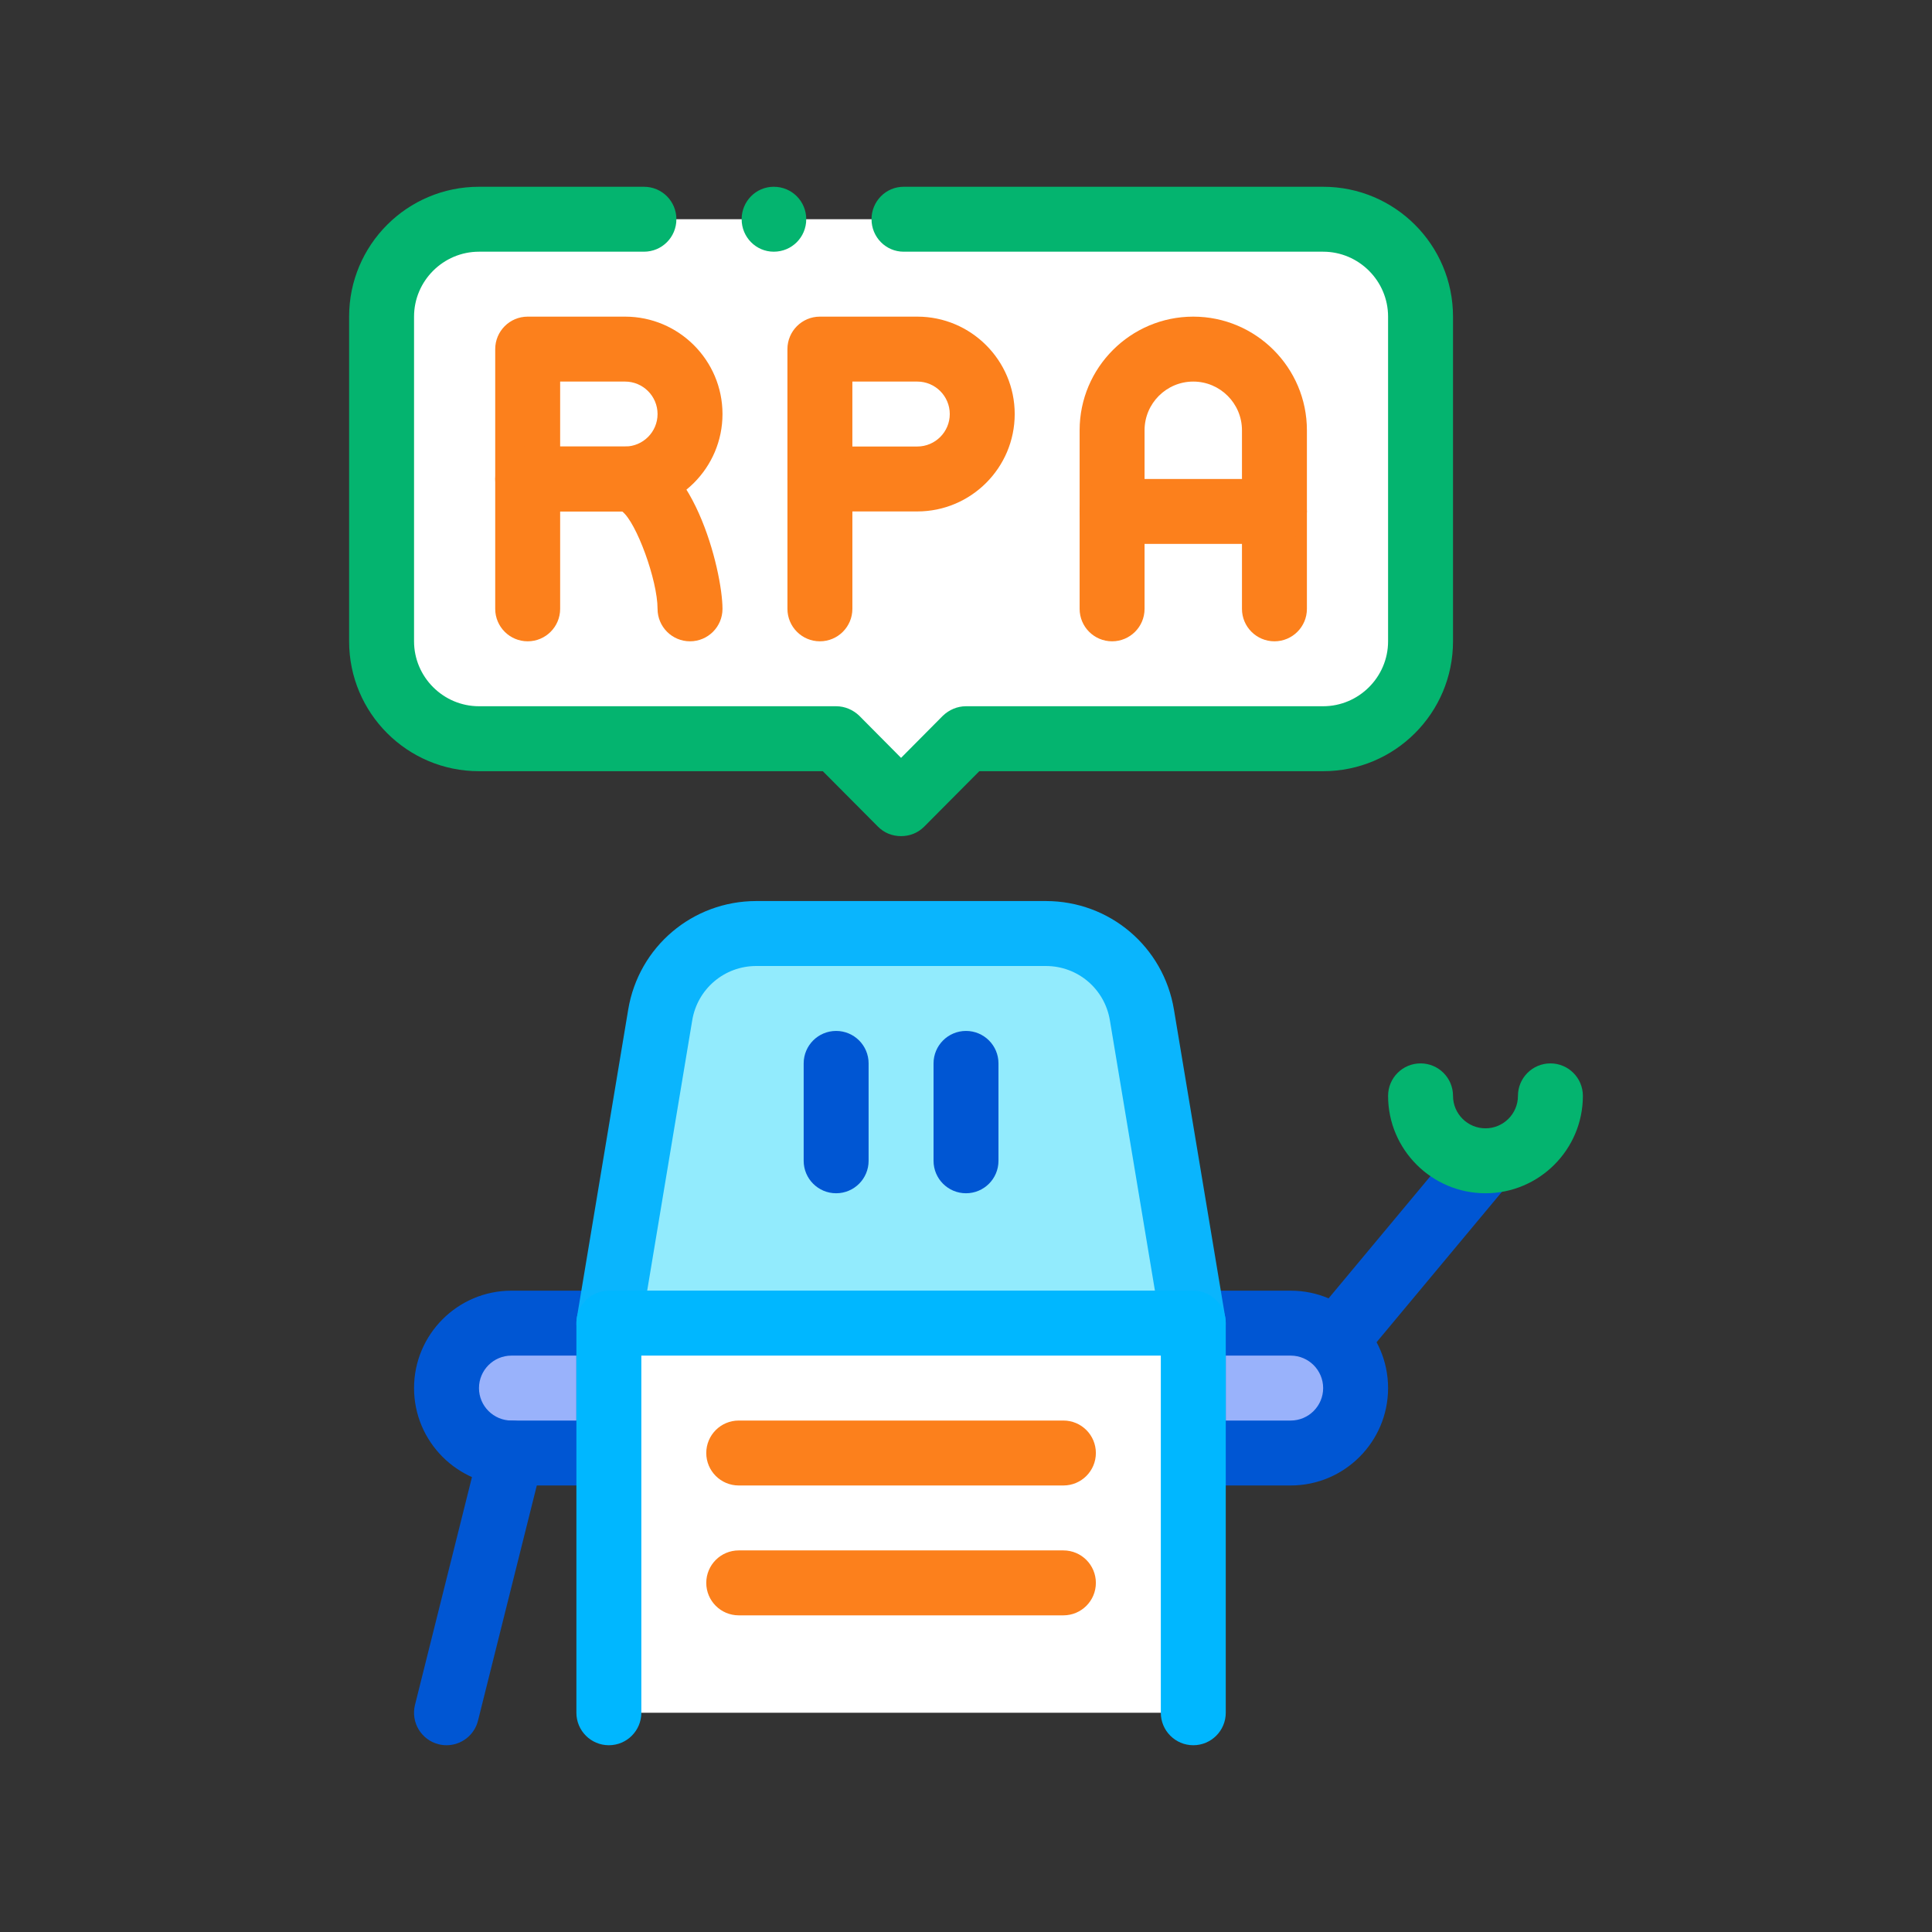 <svg id="Layer_2" enable-background="new 0 0 100 100" viewBox="0 0 100 100" xmlns="http://www.w3.org/2000/svg"><rect x="0" y="0" width="100" height="100" fill="#333333" stroke="none"/><g><g><path d="m68.485 71.847c-.379 0-.761-.128-1.075-.39-.713-.594-.809-1.653-.215-2.367l8.403-10.083c.594-.714 1.653-.809 2.367-.215.713.594.809 1.653.215 2.367l-8.403 10.083c-.332.399-.81.605-1.292.605z" fill="#0056d3"/></g><g><path d="m76.889 61.763c-2.78 0-5.042-2.261-5.042-5.041 0-.929.752-1.681 1.681-1.681.928 0 1.68.752 1.68 1.681 0 .926.754 1.68 1.681 1.68.926 0 1.68-.754 1.68-1.68 0-.929.753-1.681 1.681-1.681s1.68.752 1.68 1.681c0 2.78-2.261 5.041-5.041 5.041z" fill="#04b46f"/></g><g><path d="m66.806 68.486h-5.042v6.722h5.042c1.856 0 3.361-1.505 3.361-3.361 0-1.857-1.505-3.361-3.361-3.361z" fill="#99b2fb"/><path d="m66.806 76.888h-5.042c-.928 0-1.68-.752-1.68-1.68v-6.722c0-.928.752-1.681 1.68-1.681h5.042c2.78 0 5.041 2.262 5.041 5.042s-2.261 5.041-5.041 5.041zm-3.361-3.361h3.361c.926 0 1.68-.754 1.68-1.68 0-.927-.754-1.681-1.68-1.681h-3.361z" fill="#0056d3"/></g><g><path d="m26.473 68.486h5.041v6.722h-5.041c-1.856 0-3.361-1.505-3.361-3.361 0-1.857 1.504-3.361 3.361-3.361z" fill="#99b2fb"/><path d="m31.514 76.888h-5.041c-2.78 0-5.042-2.262-5.042-5.041 0-2.78 2.262-5.042 5.042-5.042h5.041c.928 0 1.681.752 1.681 1.681v6.722c0 .928-.753 1.68-1.681 1.68zm-5.041-6.722c-.927 0-1.681.754-1.681 1.681 0 .926.754 1.68 1.681 1.68h3.361v-3.361z" fill="#0056d3"/></g><g><path d="m31.514 68.486h30.25l-2.659-15.954c-.405-2.431-2.509-4.213-4.973-4.213h-14.986c-2.465 0-4.568 1.782-4.973 4.213z" fill="#92ebfd"/><path d="m61.764 70.166h-30.25c-.494 0-.963-.217-1.282-.594s-.456-.876-.375-1.363l2.659-15.954c.542-3.254 3.331-5.617 6.631-5.617h14.985c3.3 0 6.089 2.362 6.631 5.617l2.659 15.954c.081.487-.056.986-.375 1.363s-.789.594-1.283.594zm-28.266-3.361h26.281l-2.332-13.996c-.271-1.628-1.665-2.809-3.315-2.809h-14.986c-1.65 0-3.044 1.181-3.316 2.809z" fill="#0ab5fd"/></g><g><path d="m31.514 68.486h30.25v20.166h-30.25z" fill="#fff"/><path d="m61.764 90.333c-.928 0-1.68-.753-1.68-1.681v-18.486h-26.889v18.486c0 .928-.752 1.681-1.681 1.681-.928 0-1.68-.753-1.68-1.681v-20.166c0-.928.752-1.681 1.68-1.681h30.25c.928 0 1.681.752 1.681 1.681v20.166c0 .928-.753 1.681-1.681 1.681z" fill="#00b7ff"/></g><g><path d="m43.278 61.763c-.928 0-1.68-.752-1.68-1.68v-5.042c0-.928.752-1.68 1.68-1.68s1.681.752 1.681 1.68v5.042c0 .928-.753 1.68-1.681 1.68z" fill="#0056d3"/></g><g><path d="m50 61.763c-.928 0-1.68-.752-1.68-1.68v-5.042c0-.928.753-1.68 1.68-1.68.928 0 1.681.752 1.681 1.68v5.042c0 .928-.753 1.68-1.681 1.68z" fill="#0056d3"/></g><g><g><path d="m24.792 38.236h18.486l3.361 3.361 3.361-3.361h18.486c2.785 0 5.042-2.257 5.042-5.042v-16.805c0-2.785-2.257-5.042-5.042-5.042h-43.694c-2.784 0-5.041 2.257-5.041 5.042v16.805c-.001 2.785 2.257 5.042 5.041 5.042z" fill="#fff"/><path d="m46.639 43.278c-.454 0-.874-.168-1.193-.488l-2.857-2.873h-17.797c-3.713 0-6.722-3.008-6.722-6.723v-16.805c0-3.714 3.009-6.722 6.722-6.722h8.537c.941 0 1.681.756 1.681 1.68s-.74 1.681-1.681 1.681h-8.537c-1.848 0-3.361 1.512-3.361 3.361v16.805c0 1.848 1.513 3.361 3.361 3.361h18.486c.454 0 .874.185 1.193.488l2.168 2.184 2.168-2.184c.319-.303.739-.488 1.193-.488h18.486c1.848 0 3.361-1.513 3.361-3.361v-16.805c0-1.849-1.513-3.361-3.361-3.361h-21.713c-.924 0-1.663-.757-1.663-1.681 0-.925.739-1.68 1.663-1.68h21.713c3.714 0 6.722 3.008 6.722 6.722v16.805c0 3.714-3.008 6.723-6.722 6.723h-17.797l-2.856 2.873c-.32.32-.74.488-1.194.488zm-6.589-30.25c-.924 0-1.663-.757-1.663-1.681 0-.925.739-1.68 1.663-1.68.942 0 1.681.756 1.681 1.68s-.739 1.681-1.681 1.681z" fill="#04b46f"/></g></g><g><g><g><path d="m32.354 26.472h-5.041c-.928 0-1.681-.752-1.681-1.68v-6.722c0-.928.753-1.681 1.681-1.681h5.041c2.78 0 5.042 2.262 5.042 5.042s-2.261 5.041-5.042 5.041zm-3.361-3.361h3.361c.927 0 1.681-.754 1.681-1.68 0-.927-.754-1.681-1.681-1.681h-3.361z" fill="#fc801c"/></g><g><path d="m35.715 33.194c-.928 0-1.68-.752-1.68-1.68 0-1.487-1.101-4.485-1.831-5.042h-3.211v5.042c0 .928-.752 1.68-1.68 1.68s-1.681-.752-1.681-1.68v-6.722c0-.928.753-1.681 1.681-1.681h5.041c3.471 0 5.042 6.446 5.042 8.403 0 .928-.752 1.68-1.681 1.68z" fill="#fc801c"/></g></g><g><g><path d="m65.965 33.194c-.928 0-1.681-.752-1.681-1.68v-9.243c0-1.39-1.131-2.521-2.521-2.521s-2.521 1.131-2.521 2.521v9.243c0 .928-.752 1.68-1.681 1.68-.928 0-1.68-.752-1.68-1.68v-9.243c0-3.243 2.639-5.882 5.882-5.882s5.882 2.639 5.882 5.882v9.243c.001.928-.752 1.68-1.68 1.68z" fill="#fc801c"/></g><g><path d="m65.965 28.153h-8.403c-.928 0-1.68-.752-1.68-1.681 0-.928.753-1.68 1.68-1.68h8.403c.928 0 1.68.752 1.68 1.68.001.928-.752 1.681-1.68 1.681z" fill="#fc801c"/></g></g><g><g><path d="m47.479 26.472h-5.042c-.928 0-1.68-.752-1.68-1.68v-6.722c0-.928.753-1.681 1.68-1.681h5.042c2.78 0 5.042 2.262 5.042 5.042s-2.261 5.041-5.042 5.041zm-3.361-3.361h3.361c.926 0 1.681-.754 1.681-1.68 0-.927-.754-1.681-1.681-1.681h-3.361z" fill="#fc801c"/></g><g><path d="m42.438 33.194c-.928 0-1.68-.752-1.68-1.68v-6.722c0-.928.753-1.681 1.68-1.681.928 0 1.681.752 1.681 1.681v6.722c-.001.928-.753 1.68-1.681 1.68z" fill="#fc801c"/></g></g></g><g><path d="m23.113 90.333c-.135 0-.273-.016-.41-.051-.9-.224-1.448-1.137-1.223-2.038l3.362-13.444c.226-.9 1.142-1.448 2.038-1.223.9.225 1.448 1.137 1.223 2.038l-3.361 13.445c-.191.763-.876 1.273-1.629 1.273z" fill="#0056d3"/></g><g><path d="m55.042 76.888h-16.805c-.928 0-1.681-.752-1.681-1.68s.752-1.681 1.681-1.681h16.805c.928 0 1.68.752 1.68 1.681 0 .928-.752 1.68-1.68 1.68z" fill="#fc801c"/></g><g><path d="m55.042 83.61h-16.805c-.928 0-1.681-.752-1.681-1.68s.752-1.681 1.681-1.681h16.805c.928 0 1.68.752 1.68 1.681 0 .928-.752 1.68-1.68 1.68z" fill="#fc801c"/></g></g></svg>